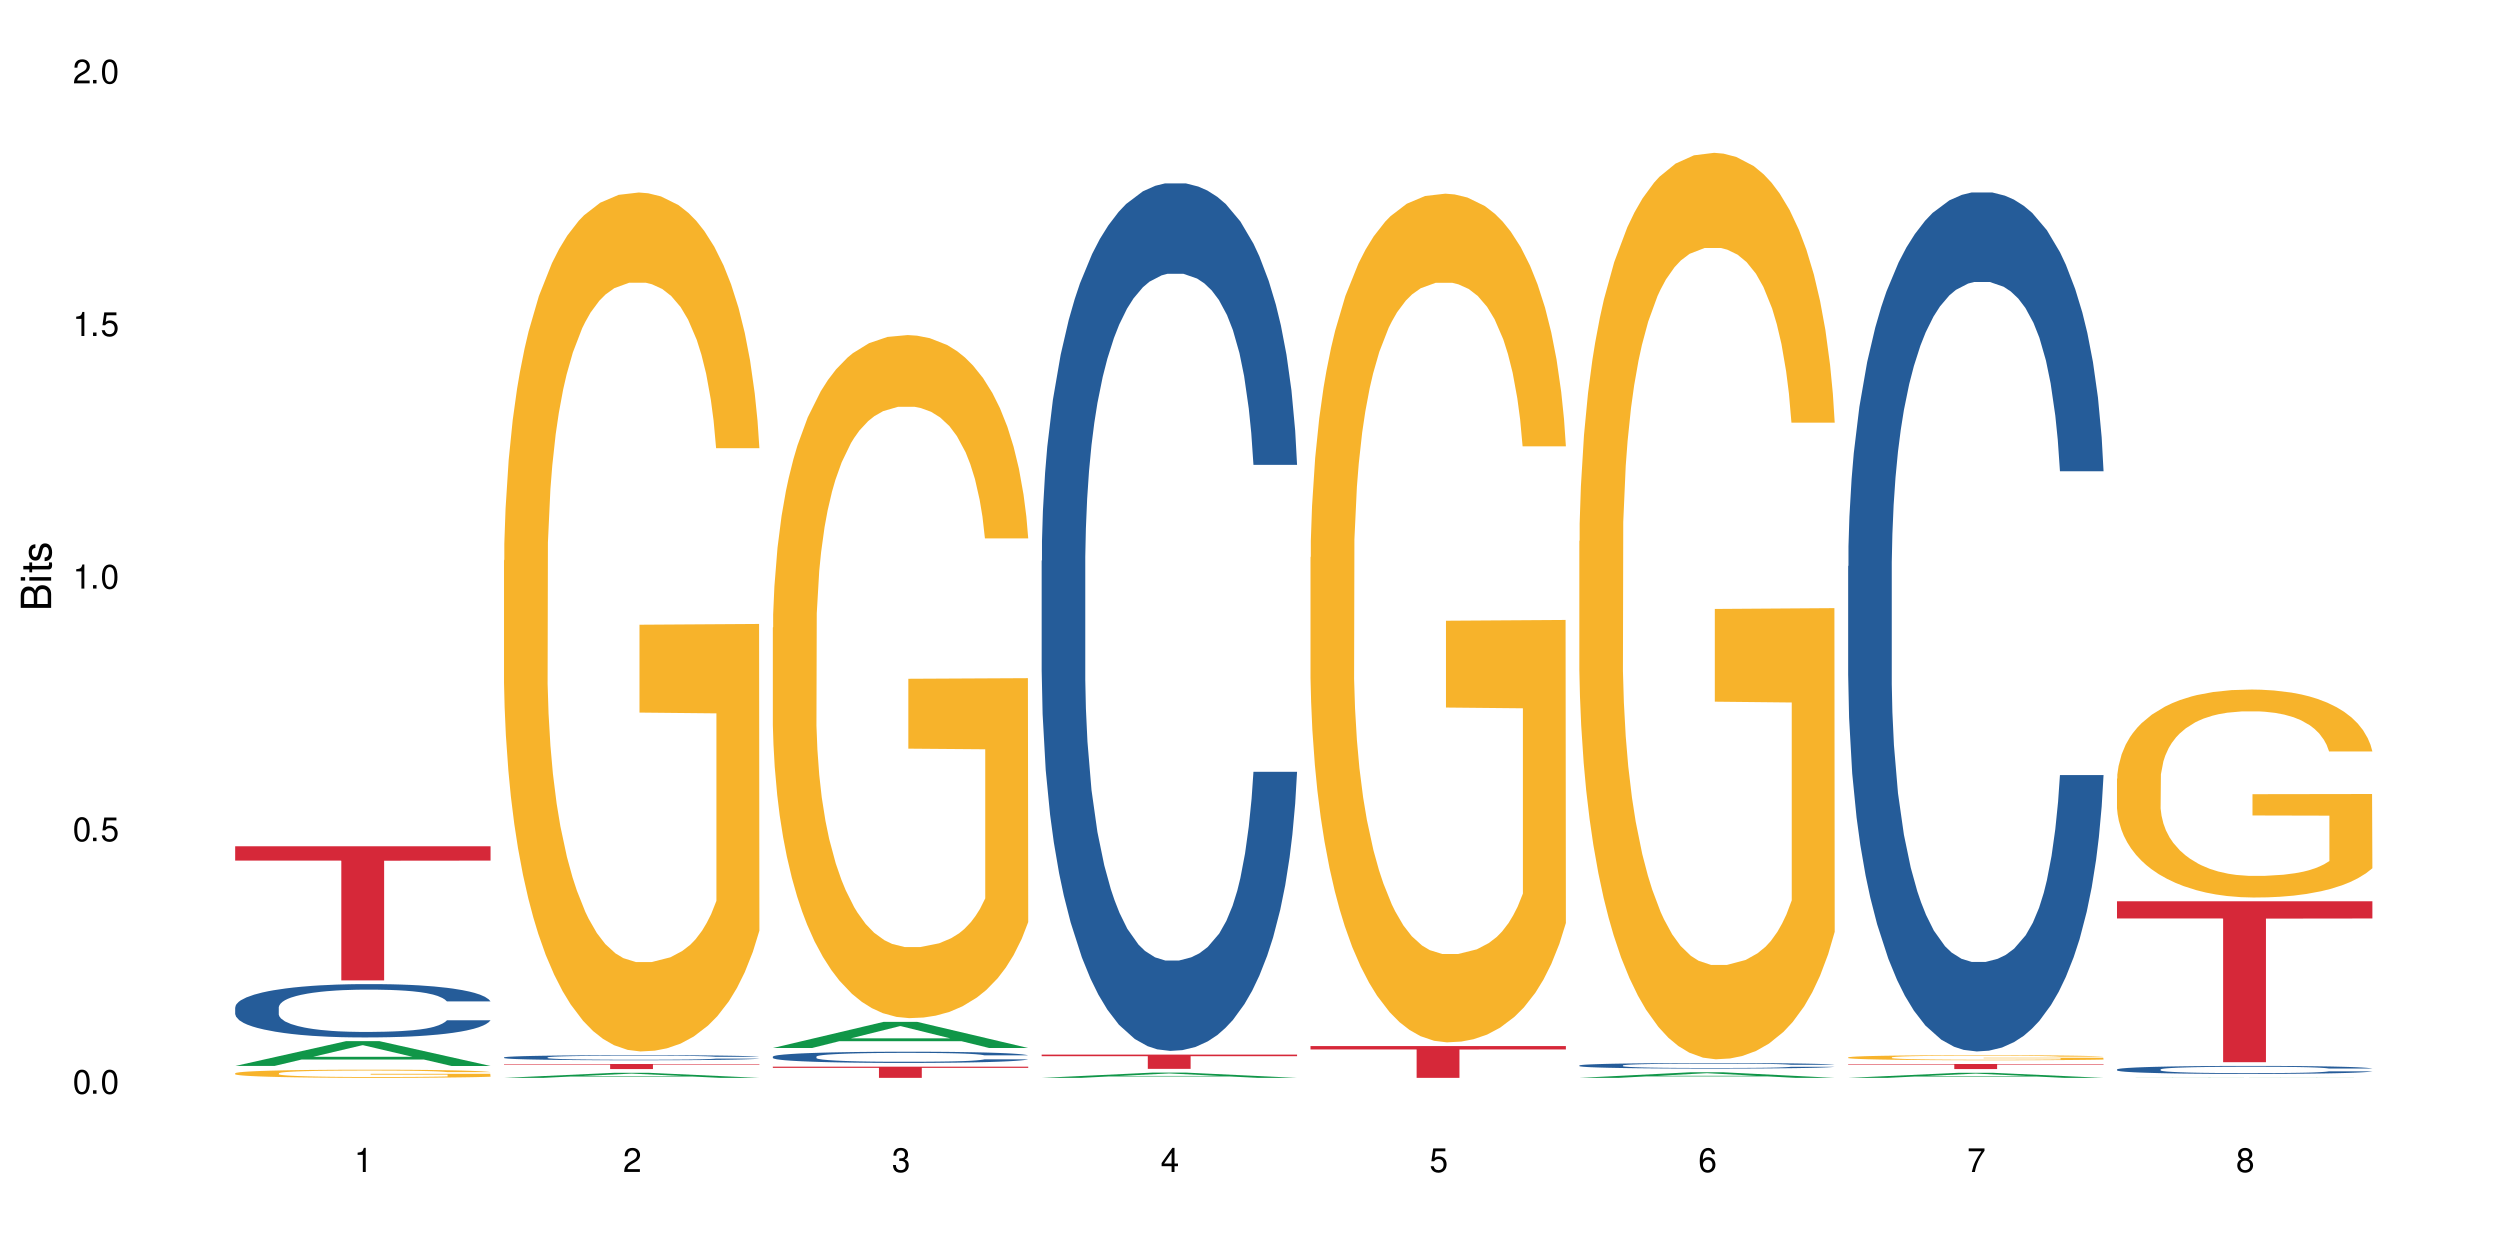 <?xml version="1.0" encoding="UTF-8"?>
<svg xmlns="http://www.w3.org/2000/svg" xmlns:xlink="http://www.w3.org/1999/xlink" width="720" height="360" viewBox="0 0 720 360">
<defs>
<g>
<g id="glyph-0-0">
</g>
<g id="glyph-0-1">
<path d="M 2.641 -6.938 C 2 -6.938 1.422 -6.656 1.078 -6.172 C 0.641 -5.562 0.406 -4.641 0.406 -3.359 C 0.406 -1.016 1.188 0.219 2.641 0.219 C 4.078 0.219 4.859 -1.016 4.859 -3.297 C 4.859 -4.641 4.656 -5.547 4.203 -6.172 C 3.844 -6.656 3.281 -6.938 2.641 -6.938 Z M 2.641 -6.188 C 3.547 -6.188 4 -5.25 4 -3.375 C 4 -1.406 3.562 -0.484 2.625 -0.484 C 1.734 -0.484 1.281 -1.438 1.281 -3.344 C 1.281 -5.25 1.734 -6.188 2.641 -6.188 Z M 2.641 -6.188 "/>
</g>
<g id="glyph-0-2">
<path d="M 1.828 -1 L 0.828 -1 L 0.828 0 L 1.828 0 Z M 1.828 -1 "/>
</g>
<g id="glyph-0-3">
<path d="M 4.562 -6.797 L 1.062 -6.797 L 0.547 -3.094 L 1.328 -3.094 C 1.719 -3.562 2.047 -3.734 2.578 -3.734 C 3.484 -3.734 4.062 -3.109 4.062 -2.094 C 4.062 -1.125 3.484 -0.531 2.578 -0.531 C 1.828 -0.531 1.375 -0.906 1.188 -1.672 L 0.328 -1.672 C 0.453 -1.109 0.547 -0.844 0.75 -0.594 C 1.125 -0.078 1.828 0.219 2.594 0.219 C 3.969 0.219 4.922 -0.781 4.922 -2.219 C 4.922 -3.562 4.031 -4.484 2.719 -4.484 C 2.25 -4.484 1.859 -4.359 1.469 -4.062 L 1.734 -5.969 L 4.562 -5.969 Z M 4.562 -6.797 "/>
</g>
<g id="glyph-0-4">
<path d="M 2.484 -4.938 L 2.484 0 L 3.328 0 L 3.328 -6.938 L 2.766 -6.938 C 2.469 -5.875 2.281 -5.734 0.984 -5.562 L 0.984 -4.938 Z M 2.484 -4.938 "/>
</g>
<g id="glyph-0-5">
<path d="M 4.859 -0.828 L 1.281 -0.828 C 1.359 -1.406 1.672 -1.781 2.5 -2.281 L 3.469 -2.828 C 4.406 -3.344 4.906 -4.062 4.906 -4.906 C 4.906 -5.484 4.672 -6.031 4.266 -6.406 C 3.859 -6.766 3.375 -6.938 2.719 -6.938 C 1.859 -6.938 1.219 -6.625 0.844 -6.031 C 0.609 -5.672 0.5 -5.234 0.484 -4.531 L 1.328 -4.531 C 1.359 -5.016 1.406 -5.281 1.531 -5.516 C 1.75 -5.938 2.188 -6.203 2.703 -6.203 C 3.469 -6.203 4.031 -5.641 4.031 -4.891 C 4.031 -4.344 3.719 -3.859 3.125 -3.516 L 2.234 -3 C 0.812 -2.172 0.406 -1.531 0.328 -0.016 L 4.859 -0.016 Z M 4.859 -0.828 "/>
</g>
<g id="glyph-0-6">
<path d="M 2.125 -3.188 L 2.578 -3.188 C 3.5 -3.188 3.984 -2.766 3.984 -1.922 C 3.984 -1.062 3.469 -0.531 2.594 -0.531 C 1.656 -0.531 1.203 -1 1.156 -2.016 L 0.312 -2.016 C 0.344 -1.453 0.438 -1.094 0.609 -0.781 C 0.953 -0.109 1.625 0.219 2.547 0.219 C 3.953 0.219 4.859 -0.625 4.859 -1.938 C 4.859 -2.828 4.516 -3.297 3.703 -3.594 C 4.344 -3.844 4.656 -4.328 4.656 -5.031 C 4.656 -6.219 3.875 -6.938 2.578 -6.938 C 1.203 -6.938 0.484 -6.172 0.453 -4.703 L 1.297 -4.703 C 1.312 -5.125 1.344 -5.359 1.453 -5.578 C 1.641 -5.969 2.062 -6.203 2.594 -6.203 C 3.344 -6.203 3.797 -5.75 3.797 -5 C 3.797 -4.516 3.609 -4.219 3.25 -4.047 C 3.016 -3.953 2.703 -3.922 2.125 -3.906 Z M 2.125 -3.188 "/>
</g>
<g id="glyph-0-7">
<path d="M 3.141 -1.672 L 3.141 0 L 3.984 0 L 3.984 -1.672 L 4.984 -1.672 L 4.984 -2.438 L 3.984 -2.438 L 3.984 -6.938 L 3.359 -6.938 L 0.266 -2.578 L 0.266 -1.672 Z M 3.141 -2.438 L 1 -2.438 L 3.141 -5.5 Z M 3.141 -2.438 "/>
</g>
<g id="glyph-0-8">
<path d="M 4.781 -5.125 C 4.609 -6.266 3.891 -6.938 2.844 -6.938 C 2.094 -6.938 1.422 -6.578 1.031 -5.953 C 0.594 -5.266 0.406 -4.422 0.406 -3.172 C 0.406 -2 0.578 -1.25 0.984 -0.641 C 1.359 -0.078 1.953 0.219 2.703 0.219 C 3.984 0.219 4.922 -0.75 4.922 -2.094 C 4.922 -3.375 4.062 -4.281 2.844 -4.281 C 2.172 -4.281 1.641 -4.031 1.281 -3.516 C 1.281 -5.234 1.828 -6.188 2.797 -6.188 C 3.391 -6.188 3.797 -5.797 3.938 -5.125 Z M 2.734 -3.531 C 3.547 -3.531 4.062 -2.953 4.062 -2.031 C 4.062 -1.156 3.484 -0.531 2.703 -0.531 C 1.922 -0.531 1.328 -1.188 1.328 -2.078 C 1.328 -2.938 1.906 -3.531 2.734 -3.531 Z M 2.734 -3.531 "/>
</g>
<g id="glyph-0-9">
<path d="M 4.984 -6.797 L 0.438 -6.797 L 0.438 -5.969 L 4.109 -5.969 C 2.5 -3.656 1.828 -2.234 1.328 0 L 2.219 0 C 2.594 -2.172 3.453 -4.047 4.984 -6.094 Z M 4.984 -6.797 "/>
</g>
<g id="glyph-0-10">
<path d="M 3.75 -3.656 C 4.469 -4.094 4.688 -4.438 4.688 -5.078 C 4.688 -6.172 3.844 -6.938 2.641 -6.938 C 1.438 -6.938 0.594 -6.172 0.594 -5.094 C 0.594 -4.438 0.812 -4.094 1.516 -3.656 C 0.734 -3.266 0.359 -2.703 0.359 -1.922 C 0.359 -0.656 1.281 0.219 2.641 0.219 C 3.984 0.219 4.922 -0.656 4.922 -1.922 C 4.922 -2.703 4.531 -3.266 3.75 -3.656 Z M 2.641 -6.188 C 3.359 -6.188 3.812 -5.75 3.812 -5.062 C 3.812 -4.406 3.344 -3.984 2.641 -3.984 C 1.922 -3.984 1.453 -4.406 1.453 -5.078 C 1.453 -5.75 1.922 -6.188 2.641 -6.188 Z M 2.641 -3.266 C 3.484 -3.266 4.062 -2.719 4.062 -1.906 C 4.062 -1.078 3.484 -0.531 2.625 -0.531 C 1.797 -0.531 1.219 -1.094 1.219 -1.906 C 1.219 -2.719 1.781 -3.266 2.641 -3.266 Z M 2.641 -3.266 "/>
</g>
<g id="glyph-1-0">
</g>
<g id="glyph-1-1">
<path d="M 0 -0.953 L 0 -4.891 C 0 -5.719 -0.234 -6.344 -0.734 -6.797 C -1.188 -7.234 -1.812 -7.469 -2.5 -7.469 C -3.547 -7.469 -4.188 -7 -4.625 -5.875 C -4.984 -6.688 -5.625 -7.094 -6.531 -7.094 C -7.172 -7.094 -7.734 -6.859 -8.141 -6.391 C -8.562 -5.922 -8.75 -5.344 -8.75 -4.5 L -8.75 -0.953 Z M -4.984 -2.062 L -7.766 -2.062 L -7.766 -4.219 C -7.766 -4.844 -7.688 -5.203 -7.453 -5.5 C -7.219 -5.812 -6.859 -5.969 -6.375 -5.969 C -5.891 -5.969 -5.531 -5.812 -5.297 -5.5 C -5.062 -5.203 -4.984 -4.844 -4.984 -4.219 Z M -0.984 -2.062 L -4 -2.062 L -4 -4.781 C -4 -5.766 -3.438 -6.359 -2.484 -6.359 C -1.547 -6.359 -0.984 -5.766 -0.984 -4.781 Z M -0.984 -2.062 "/>
</g>
<g id="glyph-1-2">
<path d="M -6.281 -1.797 L -6.281 -0.797 L 0 -0.797 L 0 -1.797 Z M -8.75 -1.797 L -8.75 -0.797 L -7.484 -0.797 L -7.484 -1.797 Z M -8.75 -1.797 "/>
</g>
<g id="glyph-1-3">
<path d="M -6.281 -3.047 L -6.281 -2.016 L -8.016 -2.016 L -8.016 -1.016 L -6.281 -1.016 L -6.281 -0.172 L -5.469 -0.172 L -5.469 -1.016 L -0.719 -1.016 C -0.078 -1.016 0.281 -1.453 0.281 -2.234 C 0.281 -2.5 0.25 -2.719 0.188 -3.047 L -0.641 -3.047 C -0.609 -2.906 -0.594 -2.766 -0.594 -2.562 C -0.594 -2.141 -0.719 -2.016 -1.156 -2.016 L -5.469 -2.016 L -5.469 -3.047 Z M -6.281 -3.047 "/>
</g>
<g id="glyph-1-4">
<path d="M -4.531 -5.25 C -5.766 -5.25 -6.469 -4.422 -6.469 -2.969 C -6.469 -1.516 -5.719 -0.562 -4.547 -0.562 C -3.562 -0.562 -3.094 -1.062 -2.734 -2.562 L -2.516 -3.484 C -2.344 -4.188 -2.094 -4.469 -1.641 -4.469 C -1.047 -4.469 -0.641 -3.875 -0.641 -3 C -0.641 -2.453 -0.797 -2 -1.062 -1.75 C -1.25 -1.594 -1.422 -1.531 -1.875 -1.469 L -1.875 -0.406 C -0.422 -0.453 0.281 -1.266 0.281 -2.922 C 0.281 -4.5 -0.5 -5.516 -1.719 -5.516 C -2.656 -5.516 -3.172 -4.984 -3.469 -3.734 L -3.703 -2.766 C -3.891 -1.953 -4.156 -1.609 -4.594 -1.609 C -5.188 -1.609 -5.547 -2.125 -5.547 -2.938 C -5.547 -3.75 -5.203 -4.172 -4.531 -4.203 Z M -4.531 -5.25 "/>
</g>
</g>
</defs>
<rect x="-72" y="-36" width="864" height="432" fill="rgb(100%, 100%, 100%)" fill-opacity="1"/>
<path fill-rule="nonzero" fill="rgb(6.275%, 58.824%, 28.235%)" fill-opacity="1" d="M 67.73 306.996 L 67.809 306.988 L 99.637 299.855 L 109.301 299.855 L 141.281 307.004 L 130.047 307.004 L 122.031 305.137 L 86.906 305.137 L 79.047 306.996 L 67.73 306.996 L 90.285 304.367 L 118.809 304.359 L 104.586 301.023 L 104.43 301.02 L 104.27 301.039 L 90.207 304.359 L 90.285 304.367 Z M 67.73 306.996 "/>
<path fill-rule="nonzero" fill="rgb(14.51%, 36.078%, 60%)" fill-opacity="1" d="M 67.73 290.109 L 67.82 290.094 L 67.82 289.758 L 68.09 289.223 L 68.719 288.551 L 69.344 288.086 L 70.961 287.258 L 73.203 286.457 L 75.535 285.84 L 77.238 285.477 L 78.766 285.195 L 82.262 284.676 L 84.504 284.406 L 86.926 284.168 L 89.887 283.93 L 92.039 283.789 L 96.883 283.566 L 100.469 283.469 L 103.25 283.426 L 109.262 283.426 L 112.848 283.48 L 115.449 283.551 L 118.32 283.664 L 120.742 283.789 L 124.957 284.098 L 128.727 284.492 L 130.43 284.715 L 133.121 285.152 L 135.184 285.574 L 136.617 285.938 L 138.234 286.457 L 139.668 287.09 L 140.746 287.805 L 141.281 288.41 L 128.727 288.41 L 128.098 287.848 L 127.379 287.414 L 126.035 286.836 L 124.688 286.43 L 122.805 286.023 L 121.102 285.754 L 118.77 285.488 L 116.707 285.32 L 114.555 285.195 L 112.488 285.109 L 108.543 285.027 L 103.969 285.027 L 102.266 285.055 L 98.766 285.164 L 96.883 285.266 L 94.191 285.461 L 92.309 285.645 L 90.066 285.926 L 88.539 286.164 L 86.656 286.527 L 85.312 286.852 L 83.785 287.312 L 82.891 287.664 L 82.082 288.059 L 81.363 288.523 L 80.828 289.012 L 80.469 289.531 L 80.289 290.039 L 80.289 292.215 L 80.469 292.719 L 80.918 293.309 L 82.082 294.168 L 83.785 294.91 L 85.762 295.5 L 87.645 295.922 L 88.719 296.117 L 90.156 296.344 L 92.398 296.625 L 95.629 296.906 L 97.512 297.02 L 100.383 297.129 L 103.34 297.188 L 107.289 297.188 L 110.785 297.129 L 113.117 297.059 L 115.539 296.949 L 118.859 296.707 L 120.922 296.484 L 122.715 296.219 L 124.062 295.949 L 124.957 295.727 L 126.305 295.289 L 127.379 294.812 L 128.188 294.32 L 128.727 293.844 L 141.281 293.844 L 140.746 294.406 L 139.938 294.953 L 139.129 295.359 L 137.875 295.852 L 136.441 296.289 L 134.375 296.777 L 132.672 297.102 L 130.43 297.453 L 128.367 297.719 L 126.125 297.957 L 122.805 298.238 L 120.652 298.379 L 118.32 298.508 L 115.539 298.617 L 112.043 298.715 L 108.273 298.773 L 104.777 298.785 L 101.008 298.758 L 98.227 298.703 L 94.551 298.578 L 89.977 298.324 L 86.656 298.059 L 84.055 297.789 L 81.812 297.508 L 79.301 297.129 L 76.074 296.512 L 74.098 296.035 L 72.754 295.641 L 71.23 295.094 L 70.152 294.602 L 68.898 293.816 L 68 292.82 L 67.73 292.047 Z M 67.73 290.109 "/>
<path fill-rule="nonzero" fill="rgb(96.863%, 70.196%, 16.863%)" fill-opacity="1" d="M 67.73 309.082 L 67.82 309.078 L 67.82 309.035 L 68.18 308.938 L 69.078 308.805 L 70.242 308.695 L 71.5 308.609 L 72.305 308.566 L 73.652 308.5 L 74.816 308.453 L 77.777 308.355 L 81.543 308.266 L 83.609 308.227 L 85.941 308.191 L 89.258 308.148 L 90.785 308.137 L 95.449 308.102 L 100.738 308.078 L 106.57 308.074 L 109.262 308.074 L 112.938 308.082 L 117.961 308.105 L 120.832 308.129 L 123.074 308.148 L 125.406 308.18 L 128.277 308.223 L 130.969 308.273 L 133.121 308.324 L 135.273 308.391 L 137.066 308.457 L 138.594 308.531 L 139.938 308.625 L 140.746 308.699 L 141.281 308.773 L 128.816 308.773 L 128.098 308.699 L 127.289 308.641 L 125.945 308.57 L 124.598 308.52 L 123.254 308.477 L 120.742 308.422 L 118.59 308.387 L 115.898 308.355 L 113.297 308.336 L 110.336 308.324 L 108.543 308.32 L 103.789 308.32 L 99.484 308.336 L 96.973 308.352 L 95.18 308.371 L 92.668 308.402 L 91.141 308.426 L 90.246 308.445 L 87.555 308.512 L 85.762 308.57 L 84.773 308.613 L 83.52 308.676 L 82.621 308.734 L 81.633 308.82 L 81.098 308.887 L 80.379 309.031 L 80.289 309.418 L 80.559 309.5 L 81.098 309.59 L 81.812 309.664 L 82.891 309.746 L 83.965 309.809 L 85.852 309.895 L 87.465 309.949 L 88.719 309.984 L 91.141 310.043 L 92.129 310.062 L 94.461 310.102 L 96.883 310.133 L 99.844 310.156 L 102.086 310.172 L 105.672 310.18 L 110.246 310.18 L 115.629 310.168 L 119.039 310.152 L 121.371 310.133 L 122.895 310.117 L 124.777 310.094 L 126.125 310.074 L 127.379 310.051 L 128.906 310.016 L 128.906 309.5 L 106.75 309.496 L 106.75 309.258 L 141.195 309.254 L 141.281 310.094 L 139.398 310.152 L 137.066 310.211 L 134.824 310.254 L 132.492 310.289 L 129.176 310.328 L 126.484 310.355 L 122.355 310.387 L 118.59 310.406 L 114.645 310.418 L 111.145 310.426 L 107.02 310.426 L 103.34 310.422 L 99.395 310.41 L 96.254 310.391 L 93.383 310.371 L 90.516 310.344 L 86.926 310.297 L 84.594 310.262 L 82.172 310.215 L 79.75 310.16 L 77.598 310.105 L 76.164 310.059 L 74.727 310.008 L 73.203 309.941 L 71.766 309.871 L 70.691 309.805 L 69.703 309.727 L 68.988 309.656 L 68.27 309.559 L 67.91 309.484 L 67.73 309.418 Z M 67.73 309.082 "/>
<path fill-rule="nonzero" fill="rgb(83.922%, 15.686%, 22.353%)" fill-opacity="1" d="M 67.73 243.715 L 141.281 243.715 L 141.281 247.852 L 110.629 247.887 L 110.629 282.355 L 98.297 282.355 L 98.297 247.922 L 98.117 247.852 L 67.73 247.852 Z M 67.73 243.715 "/>
<path fill-rule="nonzero" fill="rgb(6.275%, 58.824%, 28.235%)" fill-opacity="1" d="M 145.156 310.426 L 145.234 310.422 L 177.059 308.961 L 186.723 308.961 L 218.707 310.426 L 207.469 310.426 L 199.453 310.043 L 164.328 310.043 L 156.469 310.426 L 145.156 310.426 L 167.707 309.887 L 196.23 309.883 L 182.008 309.199 L 181.852 309.199 L 181.695 309.203 L 167.629 309.883 L 167.707 309.887 Z M 145.156 310.426 "/>
<path fill-rule="nonzero" fill="rgb(14.51%, 36.078%, 60%)" fill-opacity="1" d="M 145.156 304.527 L 145.242 304.527 L 145.242 304.496 L 145.512 304.445 L 146.141 304.379 L 146.77 304.336 L 148.383 304.258 L 150.625 304.18 L 152.957 304.121 L 154.664 304.086 L 156.188 304.059 L 159.684 304.012 L 161.93 303.984 L 164.352 303.961 L 167.309 303.938 L 169.461 303.926 L 174.305 303.902 L 177.895 303.895 L 180.676 303.891 L 186.684 303.891 L 190.273 303.895 L 192.875 303.902 L 195.742 303.914 L 198.164 303.926 L 202.383 303.953 L 206.148 303.992 L 207.852 304.016 L 210.543 304.055 L 212.605 304.094 L 214.043 304.129 L 215.656 304.18 L 217.094 304.242 L 218.168 304.309 L 218.707 304.367 L 206.148 304.367 L 205.52 304.312 L 204.805 304.27 L 203.457 304.215 L 202.113 304.176 L 200.23 304.137 L 198.523 304.113 L 196.191 304.086 L 194.129 304.07 L 191.977 304.059 L 189.914 304.051 L 185.969 304.043 L 181.391 304.043 L 179.688 304.047 L 176.191 304.059 L 174.305 304.066 L 171.613 304.086 L 169.73 304.102 L 167.488 304.129 L 165.965 304.152 L 164.082 304.188 L 162.734 304.219 L 161.211 304.262 L 160.312 304.297 L 159.508 304.332 L 158.789 304.375 L 158.25 304.422 L 157.891 304.473 L 157.711 304.523 L 157.711 304.73 L 157.891 304.777 L 158.34 304.832 L 159.508 304.914 L 161.211 304.984 L 163.184 305.043 L 165.066 305.082 L 166.145 305.102 L 167.578 305.121 L 169.82 305.148 L 173.051 305.176 L 174.934 305.188 L 177.805 305.199 L 180.766 305.203 L 184.711 305.203 L 188.211 305.199 L 190.543 305.191 L 192.965 305.18 L 196.281 305.156 L 198.344 305.137 L 200.141 305.109 L 201.484 305.086 L 202.383 305.062 L 203.727 305.023 L 204.805 304.977 L 205.609 304.93 L 206.148 304.883 L 218.707 304.883 L 218.168 304.938 L 217.359 304.992 L 216.555 305.027 L 215.297 305.074 L 213.863 305.117 L 211.801 305.164 L 210.094 305.195 L 207.852 305.23 L 205.789 305.254 L 203.547 305.277 L 200.23 305.305 L 198.074 305.316 L 195.742 305.328 L 192.965 305.34 L 189.465 305.348 L 185.699 305.355 L 182.199 305.355 L 178.434 305.352 L 175.652 305.348 L 171.973 305.336 L 167.398 305.312 L 164.082 305.285 L 161.48 305.262 L 159.238 305.234 L 156.727 305.199 L 153.496 305.141 L 151.523 305.094 L 150.176 305.055 L 148.652 305.004 L 147.574 304.957 L 146.32 304.883 L 145.422 304.785 L 145.156 304.715 Z M 145.156 304.527 "/>
<path fill-rule="nonzero" fill="rgb(96.863%, 70.196%, 16.863%)" fill-opacity="1" d="M 145.156 161.395 L 145.242 161.168 L 145.242 156.652 L 145.602 146.484 L 146.5 132.477 L 147.664 120.957 L 148.922 111.918 L 149.73 107.176 L 151.074 100.398 L 152.242 95.426 L 155.199 85.262 L 158.969 75.773 L 161.031 71.707 L 163.363 67.863 L 166.684 63.574 L 168.207 61.992 L 172.871 58.375 L 178.164 56.117 L 183.992 55.438 L 186.684 55.664 L 190.363 56.57 L 195.387 59.055 L 198.254 61.312 L 200.496 63.574 L 202.828 66.508 L 205.699 71.027 L 208.391 76.449 L 210.543 81.871 L 212.695 88.648 L 214.492 95.879 L 216.016 103.785 L 217.359 113.273 L 218.168 121.184 L 218.707 129.09 L 206.238 129.09 L 205.52 121.184 L 204.715 115.082 L 203.367 107.625 L 202.023 102.203 L 200.676 97.914 L 198.164 92.039 L 196.012 88.422 L 193.32 85.262 L 190.723 83.227 L 187.762 81.871 L 185.969 81.422 L 181.211 81.422 L 176.906 83 L 174.395 84.809 L 172.602 86.617 L 170.09 90.004 L 168.566 92.715 L 167.668 94.523 L 164.977 101.527 L 163.184 107.852 L 162.195 112.145 L 160.941 118.922 L 160.043 125.023 L 159.059 134.059 L 158.52 140.836 L 157.801 156.199 L 157.711 196.863 L 157.98 205.449 L 158.52 214.711 L 159.238 222.844 L 160.312 231.43 L 161.391 237.98 L 163.273 246.793 L 164.887 252.668 L 166.145 256.508 L 168.566 262.605 L 169.551 264.641 L 171.883 268.707 L 174.305 271.871 L 177.266 274.582 L 179.508 275.938 L 183.098 277.066 L 187.672 277.066 L 193.055 275.711 L 196.461 273.902 L 198.793 272.098 L 200.32 270.516 L 202.203 268.027 L 203.547 265.77 L 204.805 263.285 L 206.328 259.445 L 206.328 205.449 L 184.172 205.223 L 184.172 179.922 L 218.617 179.695 L 218.707 268.027 L 216.824 274.129 L 214.492 280.004 L 212.25 284.52 L 209.918 288.363 L 206.598 292.656 L 203.906 295.367 L 199.781 298.527 L 196.012 300.562 L 192.066 301.918 L 188.566 302.594 L 184.441 302.82 L 180.766 302.367 L 176.816 301.012 L 173.68 299.207 L 170.809 296.945 L 167.938 294.012 L 164.352 289.266 L 162.016 285.426 L 159.594 280.68 L 157.172 275.031 L 155.02 268.934 L 153.586 264.188 L 152.152 258.766 L 150.625 251.988 L 149.191 244.309 L 148.113 237.305 L 147.129 229.398 L 146.41 221.941 L 145.691 211.773 L 145.332 203.641 L 145.156 196.641 Z M 145.156 161.395 "/>
<path fill-rule="nonzero" fill="rgb(83.922%, 15.686%, 22.353%)" fill-opacity="1" d="M 145.156 306.426 L 218.707 306.426 L 218.707 306.582 L 188.051 306.586 L 188.051 307.891 L 175.719 307.891 L 175.719 306.586 L 175.539 306.582 L 145.156 306.582 Z M 145.156 306.426 "/>
<path fill-rule="nonzero" fill="rgb(6.275%, 58.824%, 28.235%)" fill-opacity="1" d="M 222.578 301.82 L 222.656 301.812 L 254.48 294.297 L 264.148 294.297 L 296.129 301.828 L 284.895 301.828 L 276.879 299.859 L 241.75 299.859 L 233.895 301.82 L 222.578 301.82 L 245.129 299.047 L 273.656 299.039 L 259.434 295.527 L 259.273 295.52 L 259.117 295.539 L 245.051 299.039 L 245.129 299.047 Z M 222.578 301.82 "/>
<path fill-rule="nonzero" fill="rgb(14.51%, 36.078%, 60%)" fill-opacity="1" d="M 222.578 304.301 L 222.668 304.297 L 222.668 304.227 L 222.938 304.117 L 223.562 303.973 L 224.191 303.875 L 225.809 303.703 L 228.051 303.535 L 230.383 303.402 L 232.086 303.328 L 233.609 303.27 L 237.109 303.16 L 239.352 303.102 L 241.773 303.055 L 244.734 303.004 L 246.887 302.973 L 251.73 302.926 L 255.316 302.906 L 258.098 302.895 L 264.109 302.895 L 267.695 302.906 L 270.297 302.922 L 273.168 302.945 L 275.59 302.973 L 279.805 303.039 L 283.57 303.121 L 285.277 303.168 L 287.969 303.258 L 290.031 303.348 L 291.465 303.426 L 293.082 303.535 L 294.516 303.668 L 295.59 303.816 L 296.129 303.945 L 283.57 303.945 L 282.945 303.828 L 282.227 303.734 L 280.883 303.613 L 279.535 303.527 L 277.652 303.441 L 275.949 303.387 L 273.617 303.332 L 271.551 303.293 L 269.398 303.27 L 267.336 303.25 L 263.391 303.234 L 258.816 303.234 L 257.109 303.238 L 253.613 303.262 L 251.73 303.281 L 249.039 303.324 L 247.156 303.363 L 244.914 303.422 L 243.387 303.473 L 241.504 303.547 L 240.16 303.617 L 238.633 303.715 L 237.738 303.789 L 236.93 303.871 L 236.211 303.969 L 235.672 304.07 L 235.316 304.18 L 235.137 304.285 L 235.137 304.746 L 235.316 304.852 L 235.762 304.977 L 236.93 305.156 L 238.633 305.312 L 240.605 305.434 L 242.492 305.523 L 243.566 305.566 L 245.004 305.613 L 247.246 305.672 L 250.473 305.73 L 252.355 305.754 L 255.227 305.777 L 258.188 305.789 L 262.133 305.789 L 265.633 305.777 L 267.965 305.762 L 270.387 305.738 L 273.707 305.688 L 275.77 305.641 L 277.562 305.586 L 278.906 305.531 L 279.805 305.484 L 281.148 305.391 L 282.227 305.289 L 283.035 305.188 L 283.57 305.086 L 296.129 305.086 L 295.59 305.207 L 294.785 305.32 L 293.977 305.406 L 292.723 305.508 L 291.285 305.602 L 289.223 305.703 L 287.52 305.773 L 285.277 305.848 L 283.215 305.902 L 280.973 305.953 L 277.652 306.012 L 275.5 306.039 L 273.168 306.066 L 270.387 306.09 L 266.887 306.113 L 263.121 306.125 L 259.621 306.125 L 255.855 306.121 L 253.074 306.109 L 249.398 306.082 L 244.824 306.027 L 241.504 305.973 L 238.902 305.918 L 236.66 305.859 L 234.148 305.777 L 230.918 305.648 L 228.945 305.547 L 227.602 305.465 L 226.074 305.352 L 225 305.246 L 223.742 305.082 L 222.848 304.871 L 222.578 304.711 Z M 222.578 304.301 "/>
<path fill-rule="nonzero" fill="rgb(96.863%, 70.196%, 16.863%)" fill-opacity="1" d="M 222.578 180.758 L 222.668 180.578 L 222.668 176.984 L 223.027 168.898 L 223.922 157.762 L 225.09 148.598 L 226.344 141.41 L 227.152 137.637 L 228.496 132.25 L 229.664 128.297 L 232.625 120.211 L 236.391 112.664 L 238.453 109.43 L 240.785 106.375 L 244.105 102.965 L 245.629 101.707 L 250.293 98.832 L 255.586 97.035 L 261.418 96.496 L 264.109 96.676 L 267.785 97.395 L 272.809 99.371 L 275.68 101.168 L 277.922 102.965 L 280.254 105.301 L 283.125 108.891 L 285.816 113.203 L 287.969 117.516 L 290.121 122.906 L 291.914 128.656 L 293.438 134.941 L 294.785 142.488 L 295.59 148.777 L 296.129 155.066 L 283.66 155.066 L 282.945 148.777 L 282.137 143.926 L 280.793 137.996 L 279.445 133.688 L 278.102 130.273 L 275.59 125.602 L 273.438 122.727 L 270.746 120.211 L 268.145 118.594 L 265.184 117.516 L 263.391 117.156 L 258.637 117.156 L 254.332 118.414 L 251.82 119.852 L 250.023 121.289 L 247.512 123.984 L 245.988 126.141 L 245.094 127.578 L 242.402 133.148 L 240.605 138.176 L 239.621 141.59 L 238.363 146.98 L 237.469 151.832 L 236.48 159.02 L 235.941 164.406 L 235.227 176.625 L 235.137 208.965 L 235.406 215.793 L 235.941 223.156 L 236.66 229.625 L 237.738 236.453 L 238.812 241.664 L 240.695 248.668 L 242.312 253.34 L 243.566 256.395 L 245.988 261.246 L 246.977 262.863 L 249.309 266.098 L 251.73 268.613 L 254.691 270.77 L 256.934 271.848 L 260.52 272.746 L 265.094 272.746 L 270.477 271.668 L 273.887 270.23 L 276.219 268.793 L 277.742 267.535 L 279.625 265.559 L 280.973 263.762 L 282.227 261.785 L 283.75 258.73 L 283.75 215.793 L 261.598 215.613 L 261.598 195.488 L 296.039 195.309 L 296.129 265.559 L 294.246 270.41 L 291.914 275.082 L 289.672 278.672 L 287.34 281.727 L 284.02 285.141 L 281.328 287.297 L 277.203 289.812 L 273.438 291.43 L 269.488 292.508 L 265.992 293.047 L 261.867 293.227 L 258.188 292.867 L 254.242 291.789 L 251.102 290.352 L 248.23 288.555 L 245.359 286.219 L 241.773 282.445 L 239.441 279.391 L 237.02 275.621 L 234.598 271.129 L 232.445 266.277 L 231.008 262.504 L 229.574 258.191 L 228.051 252.801 L 226.613 246.695 L 225.539 241.125 L 224.551 234.836 L 223.832 228.906 L 223.117 220.82 L 222.758 214.355 L 222.578 208.785 Z M 222.578 180.758 "/>
<path fill-rule="nonzero" fill="rgb(83.922%, 15.686%, 22.353%)" fill-opacity="1" d="M 222.578 307.195 L 296.129 307.195 L 296.129 307.543 L 265.477 307.547 L 265.477 310.426 L 253.141 310.426 L 253.141 307.547 L 252.965 307.543 L 222.578 307.543 Z M 222.578 307.195 "/>
<path fill-rule="nonzero" fill="rgb(6.275%, 58.824%, 28.235%)" fill-opacity="1" d="M 300 310.426 L 300.078 310.422 L 331.906 308.91 L 341.57 308.91 L 373.555 310.426 L 362.316 310.426 L 354.301 310.031 L 319.176 310.031 L 311.316 310.426 L 300 310.426 L 322.555 309.867 L 351.078 309.863 L 336.855 309.156 L 336.699 309.156 L 336.543 309.16 L 322.477 309.863 L 322.555 309.867 Z M 300 310.426 "/>
<path fill-rule="nonzero" fill="rgb(14.51%, 36.078%, 60%)" fill-opacity="1" d="M 300 161.523 L 300.09 161.297 L 300.09 155.816 L 300.359 147.137 L 300.988 136.176 L 301.617 128.637 L 303.23 115.164 L 305.473 102.145 L 307.805 92.098 L 309.508 86.16 L 311.035 81.59 L 314.531 73.141 L 316.773 68.801 L 319.195 64.918 L 322.156 61.035 L 324.309 58.754 L 329.152 55.098 L 332.742 53.5 L 335.52 52.816 L 341.531 52.816 L 345.117 53.73 L 347.719 54.871 L 350.59 56.699 L 353.012 58.754 L 357.227 63.777 L 360.996 70.172 L 362.699 73.828 L 365.391 80.906 L 367.453 87.758 L 368.891 93.695 L 370.504 102.145 L 371.938 112.422 L 373.016 124.07 L 373.555 133.891 L 360.996 133.891 L 360.367 124.754 L 359.648 117.676 L 358.305 108.312 L 356.961 101.688 L 355.074 95.066 L 353.371 90.727 L 351.039 86.387 L 348.977 83.648 L 346.824 81.59 L 344.762 80.223 L 340.812 78.852 L 336.238 78.852 L 334.535 79.309 L 331.035 81.133 L 329.152 82.734 L 326.461 85.93 L 324.578 88.898 L 322.336 93.469 L 320.812 97.352 L 318.926 103.289 L 317.582 108.539 L 316.059 116.078 L 315.16 121.785 L 314.352 128.18 L 313.637 135.719 L 313.098 143.711 L 312.738 152.16 L 312.559 160.383 L 312.559 195.781 L 312.738 204.004 L 313.188 213.598 L 314.352 227.527 L 316.059 239.633 L 318.031 249.223 L 319.914 256.074 L 320.992 259.273 L 322.426 262.926 L 324.668 267.496 L 327.898 272.062 L 329.781 273.891 L 332.652 275.715 L 335.609 276.629 L 339.559 276.629 L 343.055 275.715 L 345.387 274.574 L 347.809 272.746 L 351.129 268.867 L 353.191 265.211 L 354.984 260.871 L 356.332 256.531 L 357.227 252.879 L 358.574 245.797 L 359.648 238.035 L 360.457 230.039 L 360.996 222.273 L 373.555 222.273 L 373.016 231.41 L 372.207 240.316 L 371.402 246.941 L 370.145 254.934 L 368.711 262.016 L 366.645 270.008 L 364.941 275.262 L 362.699 280.969 L 360.637 285.309 L 358.395 289.191 L 355.074 293.758 L 352.922 296.043 L 350.59 298.098 L 347.809 299.926 L 344.312 301.523 L 340.543 302.438 L 337.047 302.664 L 333.277 302.211 L 330.5 301.297 L 326.82 299.238 L 322.246 295.129 L 318.926 290.789 L 316.324 286.449 L 314.082 281.883 L 311.57 275.715 L 308.344 265.668 L 306.371 257.902 L 305.023 251.508 L 303.5 242.602 L 302.422 234.609 L 301.168 221.82 L 300.27 205.602 L 300 193.043 Z M 300 161.523 "/>
<path fill-rule="nonzero" fill="rgb(83.922%, 15.686%, 22.353%)" fill-opacity="1" d="M 300 303.734 L 373.555 303.734 L 373.555 304.176 L 342.898 304.18 L 342.898 307.84 L 330.566 307.84 L 330.566 304.184 L 330.387 304.176 L 300 304.176 Z M 300 303.734 "/>
<path fill-rule="nonzero" fill="rgb(96.863%, 70.196%, 16.863%)" fill-opacity="1" d="M 377.426 160.465 L 377.516 160.242 L 377.516 155.777 L 377.871 145.73 L 378.77 131.895 L 379.938 120.508 L 381.191 111.578 L 382 106.891 L 383.344 100.195 L 384.512 95.285 L 387.469 85.242 L 391.238 75.867 L 393.301 71.848 L 395.633 68.055 L 398.953 63.812 L 400.477 62.25 L 405.141 58.68 L 410.434 56.445 L 416.262 55.777 L 418.953 56 L 422.633 56.891 L 427.656 59.348 L 430.527 61.578 L 432.77 63.812 L 435.102 66.715 L 437.969 71.18 L 440.66 76.535 L 442.812 81.891 L 444.969 88.59 L 446.762 95.73 L 448.285 103.543 L 449.633 112.918 L 450.438 120.73 L 450.977 128.543 L 438.508 128.543 L 437.789 120.73 L 436.984 114.703 L 435.637 107.34 L 434.293 101.98 L 432.949 97.742 L 430.438 91.938 L 428.281 88.367 L 425.594 85.242 L 422.992 83.23 L 420.031 81.891 L 418.238 81.445 L 413.484 81.445 L 409.176 83.008 L 406.664 84.793 L 404.871 86.578 L 402.359 89.93 L 400.836 92.605 L 399.938 94.391 L 397.246 101.312 L 395.453 107.562 L 394.469 111.805 L 393.211 118.5 L 392.312 124.527 L 391.328 133.457 L 390.789 140.152 L 390.07 155.332 L 389.98 195.508 L 390.25 203.992 L 390.789 213.145 L 391.508 221.18 L 392.582 229.66 L 393.66 236.133 L 395.543 244.84 L 397.156 250.645 L 398.414 254.438 L 400.836 260.465 L 401.82 262.473 L 404.156 266.492 L 406.574 269.617 L 409.535 272.297 L 411.777 273.637 L 415.367 274.75 L 419.941 274.75 L 425.324 273.41 L 428.73 271.625 L 431.062 269.84 L 432.59 268.277 L 434.473 265.824 L 435.816 263.59 L 437.074 261.137 L 438.598 257.34 L 438.598 203.992 L 416.441 203.77 L 416.441 178.77 L 450.887 178.543 L 450.977 265.824 L 449.094 271.848 L 446.762 277.652 L 444.52 282.117 L 442.188 285.91 L 438.867 290.152 L 436.176 292.832 L 432.051 295.957 L 428.281 297.965 L 424.336 299.305 L 420.84 299.973 L 416.711 300.199 L 413.035 299.75 L 409.086 298.41 L 405.949 296.625 L 403.078 294.395 L 400.207 291.492 L 396.621 286.805 L 394.289 283.012 L 391.867 278.324 L 389.445 272.742 L 387.293 266.715 L 385.855 262.027 L 384.422 256.672 L 382.895 249.973 L 381.461 242.383 L 380.383 235.465 L 379.398 227.652 L 378.68 220.285 L 377.961 210.242 L 377.605 202.207 L 377.426 195.285 Z M 377.426 160.465 "/>
<path fill-rule="nonzero" fill="rgb(83.922%, 15.686%, 22.353%)" fill-opacity="1" d="M 377.426 301.266 L 450.977 301.266 L 450.977 302.246 L 420.324 302.258 L 420.324 310.426 L 407.988 310.426 L 407.988 302.266 L 407.809 302.246 L 377.426 302.246 Z M 377.426 301.266 "/>
<path fill-rule="nonzero" fill="rgb(6.275%, 58.824%, 28.235%)" fill-opacity="1" d="M 454.848 310.426 L 454.926 310.422 L 486.75 308.82 L 496.418 308.82 L 528.398 310.426 L 517.164 310.426 L 509.148 310.008 L 474.023 310.008 L 466.164 310.426 L 454.848 310.426 L 477.402 309.836 L 505.926 309.832 L 491.703 309.082 L 491.547 309.082 L 491.387 309.086 L 477.32 309.832 L 477.402 309.836 Z M 454.848 310.426 "/>
<path fill-rule="nonzero" fill="rgb(14.51%, 36.078%, 60%)" fill-opacity="1" d="M 454.848 306.844 L 454.938 306.844 L 454.938 306.809 L 455.207 306.754 L 455.836 306.684 L 456.461 306.633 L 458.078 306.547 L 460.32 306.465 L 462.652 306.398 L 464.355 306.359 L 465.879 306.332 L 469.379 306.277 L 471.621 306.25 L 474.043 306.223 L 477.004 306.199 L 479.156 306.184 L 484 306.16 L 487.586 306.152 L 490.367 306.148 L 496.379 306.148 L 499.965 306.152 L 502.566 306.16 L 505.438 306.172 L 507.859 306.184 L 512.074 306.219 L 515.844 306.258 L 517.547 306.281 L 520.238 306.328 L 522.301 306.371 L 523.734 306.41 L 525.352 306.465 L 526.785 306.531 L 527.863 306.605 L 528.398 306.668 L 515.844 306.668 L 515.215 306.609 L 514.496 306.562 L 513.152 306.504 L 511.805 306.461 L 509.922 306.418 L 508.219 306.391 L 505.887 306.363 L 503.824 306.344 L 501.672 306.332 L 499.605 306.324 L 495.66 306.312 L 491.086 306.312 L 489.383 306.316 L 485.883 306.328 L 484 306.34 L 481.309 306.359 L 479.426 306.379 L 477.184 306.406 L 475.656 306.434 L 473.773 306.473 L 472.43 306.504 L 470.902 306.555 L 470.008 306.59 L 469.199 306.629 L 468.48 306.68 L 467.945 306.73 L 467.586 306.785 L 467.406 306.836 L 467.406 307.066 L 467.586 307.117 L 468.035 307.18 L 469.199 307.27 L 470.902 307.348 L 472.879 307.41 L 474.762 307.453 L 475.836 307.473 L 477.273 307.496 L 479.516 307.527 L 482.742 307.555 L 484.629 307.566 L 487.496 307.578 L 490.457 307.586 L 494.406 307.586 L 497.902 307.578 L 500.234 307.57 L 502.656 307.559 L 505.977 307.535 L 508.039 307.512 L 509.832 307.484 L 511.18 307.457 L 512.074 307.434 L 513.422 307.387 L 514.496 307.336 L 515.305 307.285 L 515.844 307.234 L 528.398 307.234 L 527.863 307.293 L 527.055 307.352 L 526.246 307.395 L 524.992 307.445 L 523.555 307.492 L 521.492 307.543 L 519.789 307.574 L 517.547 307.613 L 515.484 307.641 L 513.242 307.664 L 509.922 307.695 L 507.77 307.711 L 505.438 307.723 L 502.656 307.734 L 499.16 307.746 L 495.391 307.75 L 488.125 307.75 L 485.344 307.742 L 481.668 307.73 L 477.094 307.703 L 473.773 307.676 L 471.172 307.648 L 468.93 307.617 L 466.418 307.578 L 463.191 307.516 L 461.215 307.465 L 459.871 307.422 L 458.348 307.367 L 457.27 307.312 L 456.016 307.23 L 455.117 307.129 L 454.848 307.047 Z M 454.848 306.844 "/>
<path fill-rule="nonzero" fill="rgb(96.863%, 70.196%, 16.863%)" fill-opacity="1" d="M 454.848 155.828 L 454.938 155.59 L 454.938 150.824 L 455.297 140.094 L 456.191 125.312 L 457.359 113.152 L 458.613 103.617 L 459.422 98.609 L 460.77 91.457 L 461.934 86.211 L 464.895 75.484 L 468.66 65.469 L 470.723 61.18 L 473.055 57.125 L 476.375 52.598 L 477.898 50.926 L 482.562 47.113 L 487.855 44.73 L 493.688 44.012 L 496.379 44.25 L 500.055 45.207 L 505.078 47.828 L 507.949 50.211 L 510.191 52.598 L 512.523 55.695 L 515.395 60.465 L 518.086 66.188 L 520.238 71.906 L 522.391 79.059 L 524.184 86.688 L 525.711 95.035 L 527.055 105.047 L 527.863 113.391 L 528.398 121.734 L 515.934 121.734 L 515.215 113.391 L 514.406 106.953 L 513.062 99.086 L 511.715 93.363 L 510.371 88.836 L 507.859 82.637 L 505.707 78.82 L 503.016 75.484 L 500.414 73.34 L 497.453 71.906 L 495.66 71.43 L 490.906 71.43 L 486.602 73.102 L 484.09 75.008 L 482.297 76.914 L 479.785 80.492 L 478.258 83.352 L 477.363 85.258 L 474.672 92.648 L 472.879 99.324 L 471.891 103.855 L 470.633 111.008 L 469.738 117.445 L 468.75 126.98 L 468.211 134.133 L 467.496 150.348 L 467.406 193.262 L 467.676 202.32 L 468.211 212.094 L 468.93 220.68 L 470.008 229.738 L 471.082 236.652 L 472.965 245.949 L 474.582 252.148 L 475.836 256.203 L 478.258 262.641 L 479.246 264.785 L 481.578 269.078 L 484 272.414 L 486.961 275.273 L 489.203 276.707 L 492.789 277.898 L 497.363 277.898 L 502.746 276.469 L 506.156 274.559 L 508.488 272.652 L 510.012 270.984 L 511.895 268.359 L 513.242 265.977 L 514.496 263.355 L 516.023 259.301 L 516.023 202.32 L 493.867 202.082 L 493.867 175.379 L 528.309 175.141 L 528.398 268.359 L 526.516 274.797 L 524.184 280.996 L 521.941 285.766 L 519.609 289.816 L 516.289 294.348 L 513.602 297.211 L 509.473 300.547 L 505.707 302.691 L 501.758 304.125 L 498.262 304.84 L 494.137 305.078 L 490.457 304.602 L 486.512 303.168 L 483.371 301.262 L 480.5 298.879 L 477.633 295.777 L 474.043 290.773 L 471.711 286.719 L 469.289 281.711 L 466.867 275.75 L 464.715 269.316 L 463.281 264.309 L 461.844 258.586 L 460.32 251.434 L 458.883 243.328 L 457.809 235.938 L 456.82 227.594 L 456.102 219.723 L 455.387 208.996 L 455.027 200.414 L 454.848 193.023 Z M 454.848 155.828 "/>
<path fill-rule="nonzero" fill="rgb(6.275%, 58.824%, 28.235%)" fill-opacity="1" d="M 532.27 310.426 L 532.352 310.422 L 564.176 308.961 L 573.84 308.961 L 605.824 310.426 L 594.586 310.426 L 586.57 310.043 L 551.445 310.043 L 543.586 310.426 L 532.27 310.426 L 554.824 309.887 L 583.348 309.883 L 569.125 309.199 L 568.969 309.199 L 568.812 309.203 L 554.746 309.883 L 554.824 309.887 Z M 532.27 310.426 "/>
<path fill-rule="nonzero" fill="rgb(14.51%, 36.078%, 60%)" fill-opacity="1" d="M 532.27 163.074 L 532.359 162.848 L 532.359 157.422 L 532.629 148.828 L 533.258 137.977 L 533.887 130.512 L 535.5 117.172 L 537.742 104.281 L 540.074 94.332 L 541.777 88.453 L 543.305 83.93 L 546.801 75.566 L 549.043 71.27 L 551.465 67.426 L 554.426 63.578 L 556.578 61.32 L 561.422 57.699 L 565.012 56.117 L 567.793 55.438 L 573.801 55.438 L 577.391 56.344 L 579.992 57.473 L 582.859 59.285 L 585.281 61.32 L 589.5 66.293 L 593.266 72.625 L 594.969 76.242 L 597.66 83.254 L 599.723 90.035 L 601.16 95.914 L 602.773 104.281 L 604.207 114.457 L 605.285 125.992 L 605.824 135.715 L 593.266 135.715 L 592.637 126.668 L 591.922 119.66 L 590.574 110.387 L 589.23 103.832 L 587.344 97.273 L 585.641 92.977 L 583.309 88.68 L 581.246 85.965 L 579.094 83.93 L 577.031 82.574 L 573.082 81.219 L 568.508 81.219 L 566.805 81.668 L 563.305 83.48 L 561.422 85.062 L 558.73 88.227 L 556.848 91.168 L 554.605 95.691 L 553.082 99.535 L 551.199 105.414 L 549.852 110.613 L 548.328 118.074 L 547.43 123.73 L 546.621 130.062 L 545.906 137.523 L 545.367 145.438 L 545.008 153.805 L 544.828 161.945 L 544.828 196.992 L 545.008 205.133 L 545.457 214.633 L 546.621 228.426 L 548.328 240.41 L 550.301 249.906 L 552.184 256.691 L 553.262 259.855 L 554.695 263.477 L 556.938 267.996 L 560.168 272.52 L 562.051 274.328 L 564.922 276.137 L 567.883 277.043 L 571.828 277.043 L 575.324 276.137 L 577.656 275.008 L 580.078 273.199 L 583.398 269.355 L 585.461 265.734 L 587.254 261.441 L 588.602 257.145 L 589.5 253.523 L 590.844 246.516 L 591.922 238.828 L 592.727 230.914 L 593.266 223.223 L 605.824 223.223 L 605.285 232.27 L 604.477 241.09 L 603.672 247.645 L 602.414 255.559 L 600.98 262.57 L 598.918 270.484 L 597.211 275.688 L 594.969 281.34 L 592.906 285.637 L 590.664 289.48 L 587.344 294 L 585.191 296.262 L 582.859 298.297 L 580.078 300.105 L 576.582 301.691 L 572.816 302.594 L 569.316 302.82 L 565.551 302.367 L 562.77 301.465 L 559.09 299.43 L 554.516 295.359 L 551.199 291.062 L 548.598 286.766 L 546.355 282.242 L 543.844 276.137 L 540.613 266.188 L 538.641 258.5 L 537.293 252.168 L 535.77 243.352 L 534.691 235.434 L 533.438 222.773 L 532.539 206.719 L 532.27 194.281 Z M 532.27 163.074 "/>
<path fill-rule="nonzero" fill="rgb(96.863%, 70.196%, 16.863%)" fill-opacity="1" d="M 532.27 304.52 L 532.359 304.516 L 532.359 304.488 L 532.719 304.43 L 533.617 304.348 L 534.781 304.277 L 536.039 304.227 L 536.844 304.195 L 538.191 304.156 L 539.355 304.129 L 542.316 304.066 L 546.086 304.012 L 548.148 303.988 L 550.48 303.965 L 553.797 303.938 L 555.324 303.93 L 559.988 303.906 L 565.281 303.895 L 571.109 303.891 L 573.801 303.891 L 577.48 303.898 L 582.5 303.91 L 585.371 303.926 L 587.613 303.938 L 589.945 303.957 L 592.816 303.984 L 595.508 304.016 L 597.66 304.047 L 599.812 304.086 L 601.609 304.129 L 603.133 304.176 L 604.477 304.234 L 605.285 304.281 L 605.824 304.328 L 593.355 304.328 L 592.637 304.281 L 591.832 304.242 L 590.484 304.199 L 589.141 304.168 L 587.793 304.141 L 585.281 304.109 L 583.129 304.086 L 580.438 304.066 L 577.836 304.055 L 574.879 304.047 L 573.082 304.043 L 568.328 304.043 L 564.023 304.055 L 561.512 304.066 L 559.719 304.074 L 557.207 304.094 L 555.684 304.113 L 554.785 304.121 L 552.094 304.164 L 550.301 304.199 L 549.312 304.227 L 548.059 304.266 L 547.16 304.305 L 546.176 304.355 L 545.637 304.398 L 544.918 304.488 L 544.828 304.727 L 545.098 304.777 L 545.637 304.836 L 546.355 304.883 L 547.43 304.934 L 548.508 304.973 L 550.391 305.023 L 552.004 305.059 L 553.262 305.082 L 555.684 305.117 L 556.668 305.129 L 559 305.152 L 561.422 305.172 L 564.383 305.188 L 566.625 305.195 L 570.215 305.203 L 574.789 305.203 L 580.168 305.195 L 583.578 305.184 L 585.91 305.176 L 587.434 305.164 L 589.32 305.148 L 590.664 305.137 L 591.922 305.121 L 593.445 305.098 L 593.445 304.777 L 571.289 304.777 L 571.289 304.629 L 605.734 304.625 L 605.824 305.148 L 603.941 305.188 L 601.609 305.223 L 599.363 305.246 L 597.031 305.27 L 593.715 305.297 L 591.023 305.312 L 586.898 305.332 L 583.129 305.344 L 579.184 305.352 L 575.684 305.355 L 571.559 305.355 L 567.883 305.352 L 563.934 305.344 L 560.797 305.336 L 555.055 305.305 L 551.465 305.277 L 549.133 305.254 L 546.711 305.227 L 544.289 305.191 L 542.137 305.156 L 540.703 305.129 L 539.266 305.094 L 537.742 305.055 L 536.309 305.008 L 535.23 304.969 L 534.246 304.922 L 533.527 304.875 L 532.809 304.816 L 532.449 304.77 L 532.27 304.727 Z M 532.27 304.52 "/>
<path fill-rule="nonzero" fill="rgb(83.922%, 15.686%, 22.353%)" fill-opacity="1" d="M 532.27 306.426 L 605.824 306.426 L 605.824 306.582 L 575.168 306.586 L 575.168 307.891 L 562.836 307.891 L 562.836 306.586 L 562.656 306.582 L 532.27 306.582 Z M 532.27 306.426 "/>
<path fill-rule="nonzero" fill="rgb(6.275%, 58.824%, 28.235%)" fill-opacity="1" d="M 609.695 310.426 L 609.773 310.426 L 641.598 310.367 L 651.266 310.367 L 683.246 310.426 L 672.008 310.426 L 663.996 310.41 L 628.867 310.41 L 621.012 310.426 L 609.695 310.426 L 632.246 310.406 L 660.773 310.406 L 646.551 310.375 L 646.391 310.375 L 646.234 310.379 L 632.168 310.406 L 632.246 310.406 Z M 609.695 310.426 "/>
<path fill-rule="nonzero" fill="rgb(14.51%, 36.078%, 60%)" fill-opacity="1" d="M 609.695 307.988 L 609.785 307.984 L 609.785 307.934 L 610.055 307.855 L 610.68 307.754 L 611.309 307.684 L 612.922 307.559 L 615.164 307.438 L 617.5 307.344 L 619.203 307.289 L 620.727 307.246 L 624.227 307.168 L 626.469 307.129 L 628.891 307.094 L 631.852 307.055 L 634.004 307.035 L 638.848 307 L 642.434 306.984 L 645.215 306.98 L 651.223 306.98 L 654.812 306.988 L 657.414 307 L 660.285 307.016 L 662.707 307.035 L 666.922 307.082 L 670.688 307.141 L 672.395 307.176 L 675.086 307.242 L 677.148 307.305 L 678.582 307.359 L 680.195 307.438 L 681.633 307.531 L 682.707 307.641 L 683.246 307.73 L 670.688 307.73 L 670.062 307.648 L 669.344 307.582 L 667.996 307.496 L 666.652 307.434 L 664.77 307.371 L 663.066 307.332 L 660.734 307.293 L 658.668 307.266 L 656.516 307.246 L 654.453 307.234 L 650.508 307.223 L 645.934 307.223 L 644.227 307.227 L 640.73 307.242 L 638.848 307.258 L 636.156 307.285 L 634.273 307.316 L 632.027 307.355 L 630.504 307.395 L 628.621 307.449 L 627.273 307.496 L 625.75 307.566 L 624.852 307.621 L 624.047 307.68 L 623.328 307.75 L 622.789 307.824 L 622.43 307.902 L 622.254 307.977 L 622.254 308.305 L 622.43 308.383 L 622.879 308.473 L 624.047 308.602 L 625.75 308.711 L 627.723 308.801 L 629.605 308.863 L 630.684 308.895 L 632.117 308.93 L 634.363 308.973 L 637.59 309.012 L 639.473 309.031 L 642.344 309.047 L 645.305 309.055 L 649.25 309.055 L 652.75 309.047 L 655.082 309.035 L 657.504 309.02 L 660.82 308.984 L 662.887 308.949 L 664.68 308.91 L 666.023 308.871 L 666.922 308.836 L 668.266 308.77 L 669.344 308.699 L 670.152 308.625 L 670.688 308.551 L 683.246 308.551 L 682.707 308.637 L 681.902 308.719 L 681.094 308.781 L 679.84 308.855 L 678.402 308.922 L 676.34 308.996 L 674.637 309.043 L 672.395 309.098 L 670.332 309.137 L 668.086 309.172 L 664.77 309.215 L 662.617 309.234 L 660.285 309.254 L 657.504 309.273 L 654.004 309.285 L 650.238 309.297 L 646.738 309.297 L 642.973 309.293 L 640.191 309.285 L 636.516 309.266 L 631.941 309.227 L 628.621 309.188 L 626.02 309.148 L 623.777 309.105 L 621.266 309.047 L 618.035 308.953 L 616.062 308.883 L 614.719 308.824 L 613.191 308.738 L 612.117 308.668 L 610.859 308.547 L 609.965 308.398 L 609.695 308.281 Z M 609.695 307.988 "/>
<path fill-rule="nonzero" fill="rgb(96.863%, 70.196%, 16.863%)" fill-opacity="1" d="M 609.695 224.242 L 609.785 224.188 L 609.785 223.094 L 610.145 220.629 L 611.039 217.238 L 612.207 214.449 L 613.461 212.262 L 614.27 211.113 L 615.613 209.473 L 616.781 208.266 L 619.742 205.805 L 623.508 203.508 L 625.57 202.523 L 627.902 201.594 L 631.223 200.555 L 632.746 200.172 L 637.41 199.297 L 642.703 198.75 L 648.535 198.586 L 651.223 198.641 L 654.902 198.859 L 659.926 199.461 L 662.797 200.008 L 665.039 200.555 L 667.371 201.266 L 670.242 202.359 L 672.93 203.672 L 675.086 204.984 L 677.238 206.625 L 679.031 208.375 L 680.555 210.293 L 681.902 212.59 L 682.707 214.504 L 683.246 216.418 L 670.777 216.418 L 670.062 214.504 L 669.254 213.027 L 667.91 211.223 L 666.562 209.91 L 665.219 208.871 L 662.707 207.445 L 660.555 206.57 L 657.863 205.805 L 655.262 205.312 L 652.301 204.984 L 650.508 204.875 L 645.754 204.875 L 641.449 205.258 L 638.938 205.695 L 637.141 206.133 L 634.629 206.953 L 633.105 207.609 L 632.207 208.047 L 629.52 209.746 L 627.723 211.277 L 626.738 212.316 L 625.48 213.957 L 624.586 215.434 L 623.598 217.621 L 623.059 219.262 L 622.344 222.984 L 622.254 232.832 L 622.52 234.91 L 623.059 237.152 L 623.777 239.121 L 624.852 241.199 L 625.93 242.785 L 627.812 244.922 L 629.43 246.344 L 630.684 247.273 L 633.105 248.75 L 634.094 249.242 L 636.426 250.227 L 638.848 250.992 L 641.805 251.648 L 644.047 251.977 L 647.637 252.25 L 652.211 252.25 L 657.594 251.922 L 661 251.484 L 663.332 251.047 L 664.859 250.664 L 666.742 250.062 L 668.086 249.516 L 669.344 248.914 L 670.867 247.984 L 670.867 234.91 L 648.715 234.855 L 648.715 228.727 L 683.156 228.672 L 683.246 250.062 L 681.363 251.539 L 679.031 252.961 L 676.789 254.055 L 674.457 254.984 L 671.137 256.023 L 668.445 256.684 L 664.32 257.449 L 660.555 257.941 L 656.605 258.27 L 653.109 258.434 L 648.98 258.488 L 645.305 258.379 L 641.359 258.051 L 638.219 257.613 L 635.348 257.066 L 632.477 256.352 L 628.891 255.203 L 626.559 254.273 L 624.137 253.125 L 621.715 251.758 L 619.562 250.281 L 618.125 249.133 L 616.691 247.82 L 615.164 246.18 L 613.73 244.316 L 612.656 242.621 L 611.668 240.707 L 610.949 238.902 L 610.234 236.441 L 609.875 234.473 L 609.695 232.777 Z M 609.695 224.242 "/>
<path fill-rule="nonzero" fill="rgb(83.922%, 15.686%, 22.353%)" fill-opacity="1" d="M 609.695 259.559 L 683.246 259.559 L 683.246 264.52 L 652.594 264.562 L 652.594 305.91 L 640.258 305.91 L 640.258 264.605 L 640.082 264.52 L 609.695 264.52 Z M 609.695 259.559 "/>
<g fill="rgb(0%, 0%, 0%)" fill-opacity="1">
<use xlink:href="#glyph-0-1" x="20.965" y="314.993"/>
<use xlink:href="#glyph-0-2" x="25.965" y="314.993"/>
<use xlink:href="#glyph-0-1" x="28.965" y="314.993"/>
</g>
<g fill="rgb(0%, 0%, 0%)" fill-opacity="1">
<use xlink:href="#glyph-0-1" x="20.965" y="242.251"/>
<use xlink:href="#glyph-0-2" x="25.965" y="242.251"/>
<use xlink:href="#glyph-0-3" x="28.965" y="242.251"/>
</g>
<g fill="rgb(0%, 0%, 0%)" fill-opacity="1">
<use xlink:href="#glyph-0-4" x="20.965" y="169.509"/>
<use xlink:href="#glyph-0-2" x="25.965" y="169.509"/>
<use xlink:href="#glyph-0-1" x="28.965" y="169.509"/>
</g>
<g fill="rgb(0%, 0%, 0%)" fill-opacity="1">
<use xlink:href="#glyph-0-4" x="20.965" y="96.767"/>
<use xlink:href="#glyph-0-2" x="25.965" y="96.767"/>
<use xlink:href="#glyph-0-3" x="28.965" y="96.767"/>
</g>
<g fill="rgb(0%, 0%, 0%)" fill-opacity="1">
<use xlink:href="#glyph-0-5" x="20.965" y="24.024"/>
<use xlink:href="#glyph-0-2" x="25.965" y="24.024"/>
<use xlink:href="#glyph-0-1" x="28.965" y="24.024"/>
</g>
<g fill="rgb(0%, 0%, 0%)" fill-opacity="1">
<use xlink:href="#glyph-0-4" x="102.008" y="337.532"/>
</g>
<g fill="rgb(0%, 0%, 0%)" fill-opacity="1">
<use xlink:href="#glyph-0-5" x="179.43" y="337.532"/>
</g>
<g fill="rgb(0%, 0%, 0%)" fill-opacity="1">
<use xlink:href="#glyph-0-6" x="256.855" y="337.532"/>
</g>
<g fill="rgb(0%, 0%, 0%)" fill-opacity="1">
<use xlink:href="#glyph-0-7" x="334.277" y="337.532"/>
</g>
<g fill="rgb(0%, 0%, 0%)" fill-opacity="1">
<use xlink:href="#glyph-0-3" x="411.699" y="337.532"/>
</g>
<g fill="rgb(0%, 0%, 0%)" fill-opacity="1">
<use xlink:href="#glyph-0-8" x="489.125" y="337.532"/>
</g>
<g fill="rgb(0%, 0%, 0%)" fill-opacity="1">
<use xlink:href="#glyph-0-9" x="566.547" y="337.532"/>
</g>
<g fill="rgb(0%, 0%, 0%)" fill-opacity="1">
<use xlink:href="#glyph-0-10" x="643.969" y="337.532"/>
</g>
<g fill="rgb(0%, 0%, 0%)" fill-opacity="1">
<use xlink:href="#glyph-1-1" x="14.725" y="176.012"/>
<use xlink:href="#glyph-1-2" x="14.725" y="168.012"/>
<use xlink:href="#glyph-1-3" x="14.725" y="165.012"/>
<use xlink:href="#glyph-1-4" x="14.725" y="162.012"/>
</g>
</svg>
